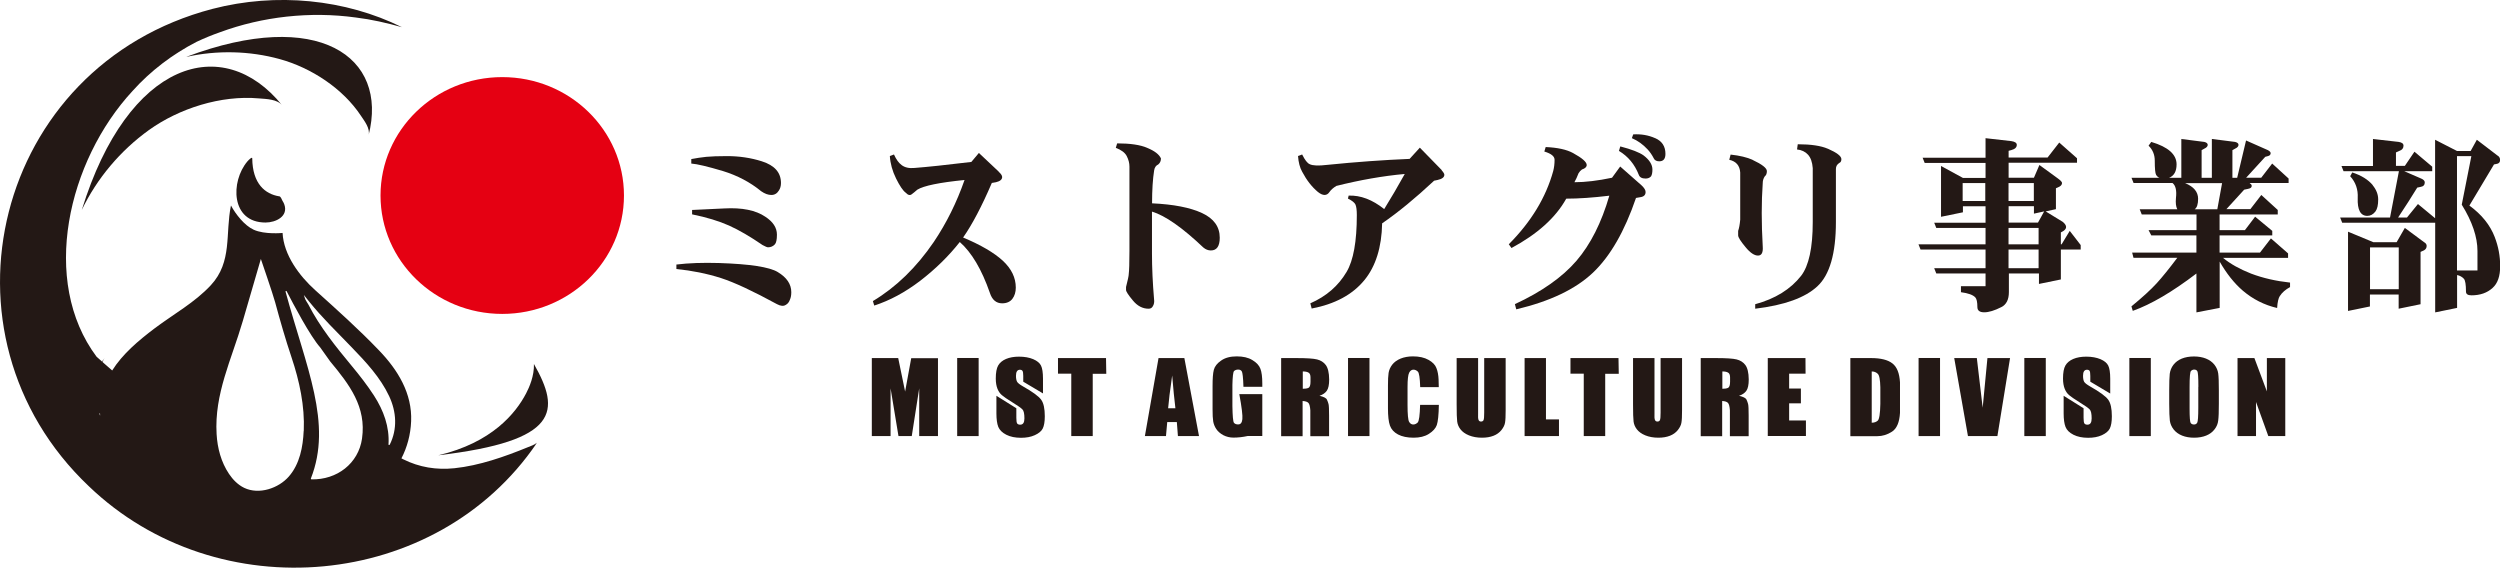 <?xml version="1.0" encoding="UTF-8"?>
<svg id="_レイヤー_1" data-name="レイヤー_1" xmlns="http://www.w3.org/2000/svg" version="1.1" viewBox="0 0 278.5 63.24">
  <!-- Generator: Adobe Illustrator 29.2.1, SVG Export Plug-In . SVG Version: 2.1.0 Build 116)  -->
  <defs>
    <style>
      .st0 {
        fill: #231815;
      }

      .st1 {
        fill: #e50012;
      }
    </style>
  </defs>
  <g>
    <ellipse class="st1" cx="55.95" cy="21.78" rx="13.56" ry="13.19"/>
    <g>
      <path class="st0" d="M59.79,49.33c-.25.23-.68.36-.99.49-2.56,1.05-5.4,2.05-8.17,2.34-2.01.21-3.92-.1-5.72-1-.06-.03-.13-.07-.19-.1.63-1.22,1.02-2.62,1.08-4.13.13-3.09-1.47-5.71-3.58-7.9-2.24-2.34-4.69-4.53-7.1-6.7-1.77-1.59-3.52-3.93-3.64-6.38,0,0-2,.2-3.22-.36-1.03-.47-2.01-1.73-2.53-2.7-.65,3.13.18,6.27-2.24,8.88-1.79,1.93-4.15,3.22-6.24,4.79-1.84,1.39-3.6,2.88-4.75,4.71l-1.09-.95c.08-.14.14-.28.23-.42-.08.13-.18.25-.28.37l-.6-.53c-6.31-8.44-3.21-21.81,4.01-29.61,1.98-2.21,4.43-4.08,7.13-5.47.85-.4,1.72-.76,2.61-1.07,4.74-1.75,10.05-2.34,15.13-1.64,1.73.21,3.44.6,5.14,1.08C38.48-.09,30.79-.86,23.67.99-.61,7.35-7.97,37.23,9.9,54.17c14.35,13.78,38.74,11.6,49.89-4.8,0,0-.08.09-.22.24.08-.09.15-.19.23-.28ZM11.06,46.02s.06.05.09.07c0,.07,0,.14,0,.22-.03-.1-.06-.19-.09-.29ZM33.83,48c-.08,1.77-.43,3.68-1.65,5.08-1.14,1.31-3.31,2.06-4.97,1.27-.71-.34-1.27-.92-1.7-1.56-.88-1.31-1.29-2.87-1.38-4.43-.27-4.47,1.67-8.33,2.89-12.51.01-.04.02-.08.04-.13l2-6.87s1.35,3.92,1.59,4.82c.56,2.07,1.15,4.12,1.83,6.15.88,2.62,1.48,5.41,1.36,8.18ZM40.33,48.86c-.4,2.77-2.79,4.61-5.64,4.54-.04,0-.07-.05-.06-.09,2.43-6.18-.52-12.34-2.82-20.82-.02-.07.09-.11.12-.05.71,1.38,2.63,5.02,3.74,6.26,0,0,1.11,1.56,1.11,1.56,2.16,2.6,4.05,5.07,3.55,8.59ZM43.4,49.54c-.03.06-.13.04-.12-.03.12-1.97-.55-3.78-1.61-5.43-.75-1.16-1.6-2.25-2.48-3.31-1.77-2.14-3.55-4.33-4.84-6.85-.11-.21-.32-.47-.38-.68-.04-.13-.08-.25-.12-.38.04.05.08.11.13.16.14.18.29.36.43.54,1.46,1.82,3.14,3.44,4.76,5.12,1.59,1.64,3.21,3.38,4.18,5.45.82,1.75.94,3.67.06,5.42Z"/>
      <path class="st0" d="M9.11,23.39c1.68-3.5,4.29-6.61,7.49-8.91,3.37-2.41,8.01-3.89,12.22-3.52.84.07,2.05.08,2.61.77C24.86,3.6,14.26,6.71,9.11,23.39Z"/>
      <path class="st0" d="M20.8,6.33c3.39-.75,7-.67,10.35.25,3.53.97,7.06,3.29,9.06,6.32.4.6,1.05,1.42.85,2.17,2.25-8.79-5.65-14.24-20.27-8.75Z"/>
    </g>
    <path class="st0" d="M48.82,50.72h0c13.53-1.6,13.63-4.94,10.66-10.17.04,1.32-.5,2.56-.87,3.27-1.15,2.21-3.82,5.5-9.79,6.9"/>
    <path class="st0" d="M31.09,21.86c.22.04.27.34.39.53.07.11.13.22.18.35.51,1.36-.94,2.05-2.08,2.05-3.89,0-3.91-4.58-2.02-6.81.14-.17.54-.55.54-.34.03,2.85,1.45,3.98,3,4.23Z"/>
  </g>
  <g>
    <g>
      <path class="st0" d="M75.35,29.47c1.37-.17,2.95-.22,4.73-.17,3.45.11,5.64.45,6.55,1,1.02.61,1.52,1.36,1.52,2.25,0,.33-.05.61-.15.83-.1.28-.25.47-.46.58-.25.17-.58.14-.99-.08-2.64-1.44-4.73-2.42-6.25-2.91-1.58-.5-3.23-.83-4.95-1v-.5ZM80.98,17.39c1.37,0,2.67.19,3.89.58,1.42.45,2.13,1.25,2.13,2.42,0,.33-.08.61-.23.83-.2.33-.48.5-.84.5s-.74-.14-1.14-.42c-1.22-1-2.64-1.75-4.27-2.25-1.68-.5-2.85-.78-3.51-.83v-.5c.56-.11,1.12-.19,1.68-.25.56-.05,1.32-.08,2.29-.08ZM77.1,23.39c1.22-.05,2.41-.11,3.58-.17,1.98-.11,3.51.2,4.57.92.86.56,1.3,1.22,1.3,2,0,.56-.08.92-.23,1.08-.2.22-.46.33-.76.33-.1,0-.3-.08-.61-.25-1.37-.94-2.62-1.67-3.73-2.17-1.12-.5-2.49-.92-4.12-1.25v-.5Z"/>
      <path class="st0" d="M111.26,19.14c.25.22.38.42.38.58,0,.28-.23.47-.69.58l-.46.08c-1.12,2.61-2.19,4.64-3.2,6.08,1.98.83,3.45,1.69,4.42,2.58.96.89,1.45,1.89,1.45,3,0,.5-.13.92-.38,1.25-.25.33-.64.5-1.14.5-.66,0-1.12-.39-1.37-1.17-.91-2.61-2.03-4.5-3.35-5.66-1.22,1.55-2.69,3-4.42,4.33-1.68,1.28-3.38,2.19-5.11,2.75l-.15-.5c2.59-1.55,4.85-3.75,6.78-6.58,1.42-2.11,2.56-4.41,3.43-6.91-2.79.28-4.55.64-5.26,1.08-.25.22-.46.39-.61.5-.2.17-.43.11-.69-.17-.3-.22-.66-.75-1.07-1.58-.41-.83-.64-1.67-.69-2.5l.46-.17c.25.56.53.94.84,1.17.36.28.84.39,1.45.33,1.42-.11,3.53-.33,6.33-.67l.84-1,2.21,2.08Z"/>
      <path class="st0" d="M127.81,16.48c.81.33,1.32.72,1.52,1.17,0,.28-.1.5-.3.67-.25.11-.41.33-.46.67-.15.94-.23,2.17-.23,3.66,2.39.11,4.24.47,5.56,1.08,1.32.61,1.98,1.53,1.98,2.75,0,.94-.33,1.42-.99,1.42-.3,0-.58-.11-.84-.33-2.34-2.22-4.24-3.55-5.72-4v4.66c0,1.61.08,3.3.23,5.08.05.33,0,.61-.15.83-.1.17-.25.25-.46.25-.66,0-1.25-.31-1.75-.92-.51-.61-.76-1-.76-1.17v-.33c.2-.78.3-1.25.3-1.42.05-.39.08-1.25.08-2.58v-9.41c0-.39-.1-.78-.3-1.17-.2-.39-.61-.69-1.22-.92l.15-.5c1.47,0,2.59.17,3.35.5Z"/>
      <path class="st0" d="M160.6,18.97c.2.22.3.39.3.5,0,.28-.26.47-.76.58l-.38.08c-2.08,1.94-4.01,3.53-5.79,4.75-.05,2.66-.71,4.78-1.98,6.33-1.32,1.61-3.28,2.67-5.87,3.16l-.15-.58c1.78-.78,3.12-1.94,4.04-3.5.76-1.28,1.14-3.39,1.14-6.33,0-.55-.05-.94-.15-1.17-.1-.22-.38-.44-.84-.67l.08-.33c1.32-.05,2.64.45,3.96,1.5.76-1.22,1.52-2.53,2.29-3.91-2.44.22-4.98.67-7.62,1.33-.36.22-.61.45-.76.67-.3.45-.74.45-1.3,0-.66-.55-1.25-1.3-1.75-2.25-.25-.44-.41-1.03-.46-1.75l.46-.17c.3.61.58.97.84,1.08.35.17.99.19,1.91.08,3.25-.33,6.33-.55,9.22-.67l1.14-1.25,2.44,2.5Z"/>
      <path class="st0" d="M180.5,18.56l2.36,2.08c.3.28.46.53.46.75,0,.33-.2.53-.61.58l-.46.08c-1.27,3.72-2.87,6.5-4.8,8.33-1.93,1.83-4.78,3.19-8.54,4.08l-.15-.58c3-1.39,5.28-3,6.86-4.83,1.57-1.83,2.79-4.25,3.66-7.25-1.83.22-3.43.33-4.8.33-1.17,2.11-3.2,3.94-6.1,5.5l-.3-.42c2.49-2.5,4.14-5.22,4.95-8.16.1-.39.15-.8.15-1.25,0-.39-.38-.69-1.14-.92l.15-.5c1.32.06,2.34.28,3.05.67,1.02.56,1.52,1,1.52,1.33,0,.22-.18.39-.53.5-.15.11-.28.25-.38.42-.15.39-.3.72-.46,1,1.22,0,2.62-.17,4.19-.5l.91-1.25ZM183.09,17.31c.66.5.99,1.03.99,1.58,0,.33-.05.58-.15.75-.15.17-.36.25-.61.25-.41,0-.66-.14-.76-.42-.46-1.17-1.19-2.05-2.21-2.66l.15-.5c1.27.33,2.13.67,2.59,1ZM184.39,15.39c.76.33,1.14.92,1.14,1.75,0,.56-.23.83-.69.83-.3,0-.51-.11-.61-.33-.2-.39-.43-.72-.69-1-.51-.55-1.09-.97-1.75-1.25l.15-.42c.86-.05,1.68.08,2.44.42Z"/>
      <path class="st0" d="M195.23,17.81c1.07.5,1.6.92,1.6,1.25,0,.28-.08.47-.23.58-.15.22-.23.47-.23.75-.15,2.11-.15,4.47,0,7.08.05.67-.13,1-.53,1s-.86-.3-1.37-.92c-.56-.67-.84-1.11-.84-1.33v-.5c.1-.28.18-.69.23-1.25v-5.25c-.05-.78-.46-1.25-1.22-1.42l.15-.58c1.02.11,1.83.31,2.44.58ZM203.61,16.56c1.02.45,1.52.83,1.52,1.17,0,.22-.08.36-.23.42-.26.17-.38.39-.38.67v5.91c0,3.5-.69,5.89-2.06,7.16-1.37,1.28-3.68,2.11-6.93,2.5v-.5c2.24-.61,3.94-1.67,5.11-3.16.86-1.11,1.3-3.11,1.3-6v-6c-.05-.67-.23-1.17-.53-1.5s-.71-.53-1.22-.58l.08-.58c1.47,0,2.59.17,3.35.5Z"/>
      <path class="st0" d="M221.16,15.39l2.9.33c.41.06.61.2.61.42,0,.28-.2.47-.61.58l-.3.08v.75h4.34l1.3-1.67,1.98,1.75v.5h-7.62v1.67h2.82l.61-1.42,2.06,1.5c.3.22.46.39.46.5,0,.17-.1.31-.3.42l-.38.17v2.33l-1.14.25,1.91,1.17c.46.39.48.72.08,1l-.3.17v1.33h.08l.91-1.5,1.22,1.58v.5h-2.21v3.33l-2.44.5v-1.17h-3.35v2.08c0,.83-.28,1.39-.84,1.67-.76.39-1.4.58-1.91.58s-.76-.2-.76-.58c0-.56-.08-.92-.23-1.08-.26-.28-.79-.47-1.6-.58v-.67h2.74v-1.42h-5.49l-.23-.58h5.72v-2.08h-7.24l-.23-.58h7.47v-1.83h-5.49l-.23-.58h5.72v-1.83h-2.52v.67l-2.44.5v-5.66l2.44,1.33h2.52v-1.67h-6.78l-.23-.58h7.01v-2.17ZM218.64,22.39h2.52v-2h-2.52v2ZM223.75,22.39h2.82v-2h-2.82v2ZM223.75,24.8h3.28l.69-1.25-1.14.25v-.83h-2.82v1.83ZM223.75,27.22h3.35v-1.83h-3.35v1.83ZM223.75,29.88h3.35v-2.08h-3.35v2.08Z"/>
      <path class="st0" d="M242.97,15.48l2.59.33c.25.06.38.17.38.33s-.13.31-.38.42l-.3.17v3.08h1.14v-4.33l2.59.33c.25.06.38.17.38.33s-.13.31-.38.42l-.3.17v3.08h.53l.99-4.16,2.44,1.08c.2.11.3.22.3.33,0,.17-.1.28-.3.33l-.3.08-2.13,2.33h1.68l1.22-1.58,1.83,1.67v.5h-4.34l.08.08c.1.06.15.14.15.25,0,.17-.15.28-.46.33l-.38.08-1.98,2.17h2.67l1.22-1.58,1.83,1.67v.5h-6.48v1.75h2.82l1.14-1.5,1.91,1.58v.5h-5.87v1.92h4.5l1.22-1.58,1.91,1.67v.5h-7.24c.81.67,1.85,1.25,3.12,1.75,1.32.5,2.77.83,4.34,1v.5c-.51.28-.89.61-1.14,1-.15.22-.26.67-.3,1.33-1.42-.33-2.69-.97-3.81-1.92-.97-.83-1.83-1.92-2.59-3.25v5.16l-2.59.5v-4.33c-2.69,2.05-5.06,3.44-7.09,4.16l-.15-.5c1.22-1,2.16-1.86,2.82-2.58.61-.67,1.37-1.61,2.29-2.83h-4.88l-.15-.58h7.16v-1.92h-5.03l-.3-.58h5.34v-1.75h-6.1l-.23-.58h4.19c-.15-.28-.2-.69-.15-1.25.1-.83-.03-1.39-.38-1.67h-4.34l-.23-.58h3.12c-.15-.05-.28-.17-.38-.33-.1-.17-.15-.69-.15-1.58,0-.67-.23-1.22-.69-1.67l.3-.42c1.88.56,2.82,1.39,2.82,2.5,0,.78-.28,1.28-.84,1.5h1.37v-4.33ZM244.87,22.14c0,.61-.13,1-.38,1.17h2.52l.53-2.91h-4.12c.96.39,1.45.97,1.45,1.75Z"/>
      <path class="st0" d="M264.32,15.48l2.9.33c.36.06.53.19.53.42,0,.28-.15.47-.46.58l-.38.17v1.5h.99l1.07-1.58,1.98,1.67v.5h-3.12l1.91.83c.25.11.38.25.38.42,0,.28-.15.45-.46.5l-.38.08c-.61,1-1.32,2.11-2.13,3.33h.99l1.22-1.5,1.91,1.58v-8.74l2.44,1.25h1.52l.69-1.25,2.29,1.75c.2.11.3.28.3.5s-.1.36-.3.42l-.38.08-2.74,4.58c1.37,1,2.31,2.17,2.82,3.5.41,1.06.61,2.14.61,3.25s-.28,1.92-.84,2.42c-.61.56-1.4.83-2.36.83-.41,0-.61-.14-.61-.42,0-.78-.08-1.25-.23-1.42-.2-.22-.46-.36-.76-.42v3.66l-2.44.5v-9.99h-10.36l-.23-.58h5.56l.99-5.16h-6.17l-.23-.58h3.51v-3ZM266.99,26.97l.91-1.58,2.13,1.58c.2.11.3.25.3.42,0,.22-.1.39-.3.5l-.38.17v5.83l-2.44.5v-1.58h-3.2v1.33l-2.44.5v-8.83l2.82,1.17h2.59ZM264.32,20.64c.41.5.61,1.03.61,1.58,0,.61-.1,1.06-.3,1.33-.25.33-.56.5-.91.5-.76,0-1.12-.67-1.07-2,.05-.94-.23-1.75-.84-2.42l.23-.42c1.02.33,1.78.81,2.29,1.42ZM264.02,32.22h3.2v-4.66h-3.2v4.66ZM273.7,30.13h2.29v-2.17c0-1.55-.58-3.28-1.75-5.16l1.07-5.41h-1.6v12.74Z"/>
    </g>
    <g>
      <path class="st0" d="M104.49,39.89v8.69h-2.09v-5.32s-.83,5.32-.83,5.32h-1.48l-.88-5.32v5.32h-2.09v-8.69h2.94s.77,3.73.77,3.73l.68-3.72h2.97Z"/>
      <path class="st0" d="M109.02,39.88v8.7h-2.39v-8.7h2.39Z"/>
      <path class="st0" d="M116.21,43.84l-2.22-1.32v-.64c0-.3-.03-.49-.09-.57s-.15-.12-.28-.12c-.29,0-.44.22-.44.67,0,.29.04.51.12.66.08.15.31.32.67.53,1.06.6,1.73,1.09,2.01,1.47.28.38.41,1,.41,1.85,0,.62-.08,1.07-.23,1.37-.15.3-.45.54-.89.74-.44.2-.95.29-1.53.29-.64,0-1.19-.11-1.64-.34-.45-.23-.74-.52-.89-.87-.14-.36-.21-.86-.21-1.51v-1.96l2.22,1.39v1.06c0,.33.03.54.09.63.06.09.18.14.34.14.32,0,.47-.24.47-.7,0-.51-.07-.85-.22-1-.15-.16-.52-.42-1.12-.79-.6-.37-.99-.64-1.18-.81-.39-.34-.67-.91-.67-1.84,0-.66.09-1.15.27-1.46.36-.62,1.19-.98,2.32-.98.62,0,1.15.1,1.58.28.44.19.73.43.87.72.14.28.22.77.22,1.46v1.66Z"/>
      <path class="st0" d="M123.21,39.88l.03,1.76h-1.51s0,6.94,0,6.94h-2.39v-6.95h-1.48s0-1.74,0-1.74h5.35Z"/>
      <path class="st0" d="M131.94,39.9l1.63,8.68h-2.35s-.12-1.56-.12-1.56h-1.07s-.14,1.56-.14,1.56h-2.35s1.52-8.69,1.52-8.69h2.88ZM130.94,45.48c-.12-.98-.24-2.2-.36-3.65-.24,1.66-.39,2.88-.45,3.65h.82Z"/>
      <path class="st0" d="M140.64,43.09h-2.12c-.03-1.03-.1-1.6-.19-1.73-.08-.12-.21-.19-.39-.19-.2,0-.36.06-.47.17-.1.11-.16.63-.18,1.55v2.34c.02,1.13.07,1.75.18,1.88.11.12.27.18.48.17.26,0,.41-.2.45-.59.04-.4-.07-1.33-.34-2.78h2.56v4.66h-1.62c-.55.12-1.08.18-1.59.18-.4,0-.78-.09-1.13-.27-.35-.19-.61-.42-.79-.69-.18-.27-.29-.56-.34-.85-.05-.3-.07-.75-.07-1.35v-2.58c0-.83.04-1.43.14-1.81.1-.38.36-.72.81-1.03.45-.32,1.03-.47,1.74-.47s1.28.13,1.74.41c.46.27.76.6.9.97.14.37.21.91.21,1.63v.37Z"/>
      <path class="st0" d="M142.74,39.89h1.69c1.13,0,1.89.05,2.29.15.4.1.73.3.97.62.24.32.37.85.38,1.61,0,.6-.09,1.02-.27,1.27-.18.25-.45.43-.81.55.47.11.75.25.83.43.08.17.14.34.18.5.04.16.06.58.06,1.28v2.29h-2.09v-2.89c-.03-.42-.1-.69-.21-.81-.1-.12-.32-.2-.65-.22v3.92h-2.39v-8.69ZM145.13,43.31c.27,0,.48-.03.63-.1.15-.07.23-.3.23-.68v-.48c0-.27-.07-.46-.22-.54-.15-.09-.36-.13-.64-.13v1.93Z"/>
      <path class="st0" d="M152.56,39.88v8.7h-2.39v-8.7h2.39Z"/>
      <path class="st0" d="M160.29,43.13h-2.08c-.03-1.03-.12-1.61-.27-1.74-.15-.14-.31-.21-.48-.21-.2,0-.36.11-.48.34-.12.23-.18.76-.18,1.61v1.97c0,1.07.06,1.71.18,1.9.12.2.27.29.46.29.18,0,.34-.08.49-.22.15-.16.24-.81.27-1.97h2.09c-.02,1.12-.1,1.87-.23,2.25-.13.37-.43.7-.89.99s-1.02.42-1.7.42-1.28-.12-1.73-.36c-.45-.24-.75-.57-.9-.99-.15-.42-.22-1.06-.22-1.92v-2.54c0-.63.02-1.09.07-1.41.05-.31.18-.62.4-.91.45-.58,1.28-.93,2.31-.93.7,0,1.28.13,1.74.39.46.26.75.56.88.92.14.35.22.78.24,1.28l.02.83Z"/>
      <path class="st0" d="M167.73,39.89v5.81c0,.66-.02,1.12-.07,1.39-.04.26-.18.54-.4.82-.45.56-1.18.85-2.17.85-.55,0-1.03-.09-1.45-.26s-.73-.4-.94-.67c-.21-.27-.33-.56-.37-.87-.04-.31-.06-.95-.06-1.93v-5.14h2.39v6.16c-.02.36,0,.61.05.73.05.12.14.18.27.18.15,0,.25-.06.29-.17.05-.12.07-.39.07-.83v-6.07h2.4Z"/>
      <path class="st0" d="M172.22,39.89v6.83s1.45,0,1.45,0v1.86s-3.83,0-3.83,0v-8.69h2.39Z"/>
      <path class="st0" d="M180.3,39.88l.03,1.76h-1.51s0,6.94,0,6.94h-2.39v-6.95h-1.48s0-1.74,0-1.74h5.35Z"/>
      <path class="st0" d="M187.38,39.89v5.81c0,.66-.02,1.12-.07,1.39-.04.26-.18.54-.4.82-.45.56-1.18.85-2.17.85-.55,0-1.03-.09-1.45-.26s-.73-.4-.94-.67c-.21-.27-.33-.56-.37-.87-.04-.31-.06-.95-.06-1.93v-5.14h2.39v6.16c-.02.36,0,.61.05.73.05.12.14.18.27.18.15,0,.25-.06.29-.17.05-.12.07-.39.07-.83v-6.07h2.4Z"/>
      <path class="st0" d="M189.48,39.89h1.69c1.13,0,1.89.05,2.29.15.4.1.73.3.97.62s.37.85.38,1.61c0,.6-.09,1.02-.27,1.27-.18.25-.45.43-.81.55.47.11.75.25.83.43.08.17.14.34.18.5.04.16.06.58.06,1.28v2.29h-2.09v-2.89c-.03-.42-.1-.69-.21-.81-.1-.12-.32-.2-.65-.22v3.92h-2.39v-8.69ZM191.87,43.31c.27,0,.48-.03.63-.1.15-.07.23-.3.23-.68v-.48c0-.27-.07-.46-.22-.54-.15-.09-.36-.13-.64-.13v1.93Z"/>
      <path class="st0" d="M196.92,39.89h4.21s.01,1.74.01,1.74h-1.83v1.65h1.31v1.65h-1.31v1.91h1.87s0,1.73,0,1.73h-4.25s0-8.69,0-8.69Z"/>
      <path class="st0" d="M206.13,39.89h2.32c1.07,0,1.86.2,2.36.59.51.39.79,1.09.85,2.12v3.4c-.06,1.04-.36,1.74-.88,2.08-.52.34-1.07.51-1.64.51h-3.01v-8.69ZM208.52,47.09c.27,0,.49-.08.66-.23s.27-.78.29-1.87v-1.85c-.02-.84-.11-1.35-.3-1.51-.18-.17-.4-.25-.66-.25v5.72Z"/>
      <path class="st0" d="M216.12,39.88v8.7h-2.39v-8.7h2.39Z"/>
      <path class="st0" d="M223.92,39.89l-1.41,8.69h-3.28l-1.53-8.69h2.52l.65,5.53.53-5.53h2.52Z"/>
      <path class="st0" d="M227.9,39.88v8.7h-2.39v-8.7h2.39Z"/>
      <path class="st0" d="M235.08,43.84l-2.22-1.32v-.64c0-.3-.03-.49-.08-.57-.06-.08-.15-.12-.29-.12-.29,0-.44.22-.44.67,0,.29.04.51.12.66.08.15.31.32.67.53,1.06.6,1.73,1.09,2.01,1.47s.41,1,.41,1.85c0,.62-.08,1.07-.23,1.37-.15.3-.45.54-.88.74-.44.2-.95.29-1.53.29-.64,0-1.18-.11-1.64-.34-.45-.23-.74-.52-.88-.87-.14-.36-.21-.86-.21-1.51v-1.96l2.22,1.39v1.06c0,.33.03.54.09.63.06.09.18.14.34.14.32,0,.47-.24.47-.7,0-.51-.07-.85-.22-1-.15-.16-.52-.42-1.12-.79-.59-.37-.99-.64-1.18-.81-.39-.34-.67-.91-.67-1.84,0-.66.09-1.15.27-1.46.36-.62,1.19-.98,2.32-.98.62,0,1.14.1,1.58.28.44.19.73.43.87.72.14.28.22.77.22,1.46v1.66Z"/>
      <path class="st0" d="M239.6,39.88v8.7h-2.39v-8.7h2.39Z"/>
      <path class="st0" d="M247.18,44.98c0,.88-.02,1.49-.07,1.86-.04.36-.17.69-.41.99-.45.6-1.25.93-2.28.93-.98,0-1.79-.31-2.27-.91-.24-.31-.38-.63-.43-.99-.04-.36-.07-.98-.07-1.88v-1.49c0-.88.02-1.49.06-1.85.05-.36.18-.7.41-1,.46-.6,1.25-.93,2.29-.93.98,0,1.79.31,2.27.91.24.31.38.63.43.99.05.36.07.98.07,1.88v1.49ZM244.9,43.1c0-1.06-.04-1.64-.12-1.76s-.2-.17-.35-.17c-.12,0-.24.05-.35.15-.11.09-.16.69-.16,1.79v2.37c0,.98.04,1.53.12,1.64.08.11.21.17.37.17s.28-.06.36-.2c.08-.14.12-.7.12-1.69v-2.3Z"/>
      <path class="st0" d="M254.58,39.89v8.69h-1.89l-1.37-3.8v3.8h-2.06v-8.69h1.88s1.39,3.71,1.39,3.71v-3.71h2.06Z"/>
    </g>
  </g>
</svg>